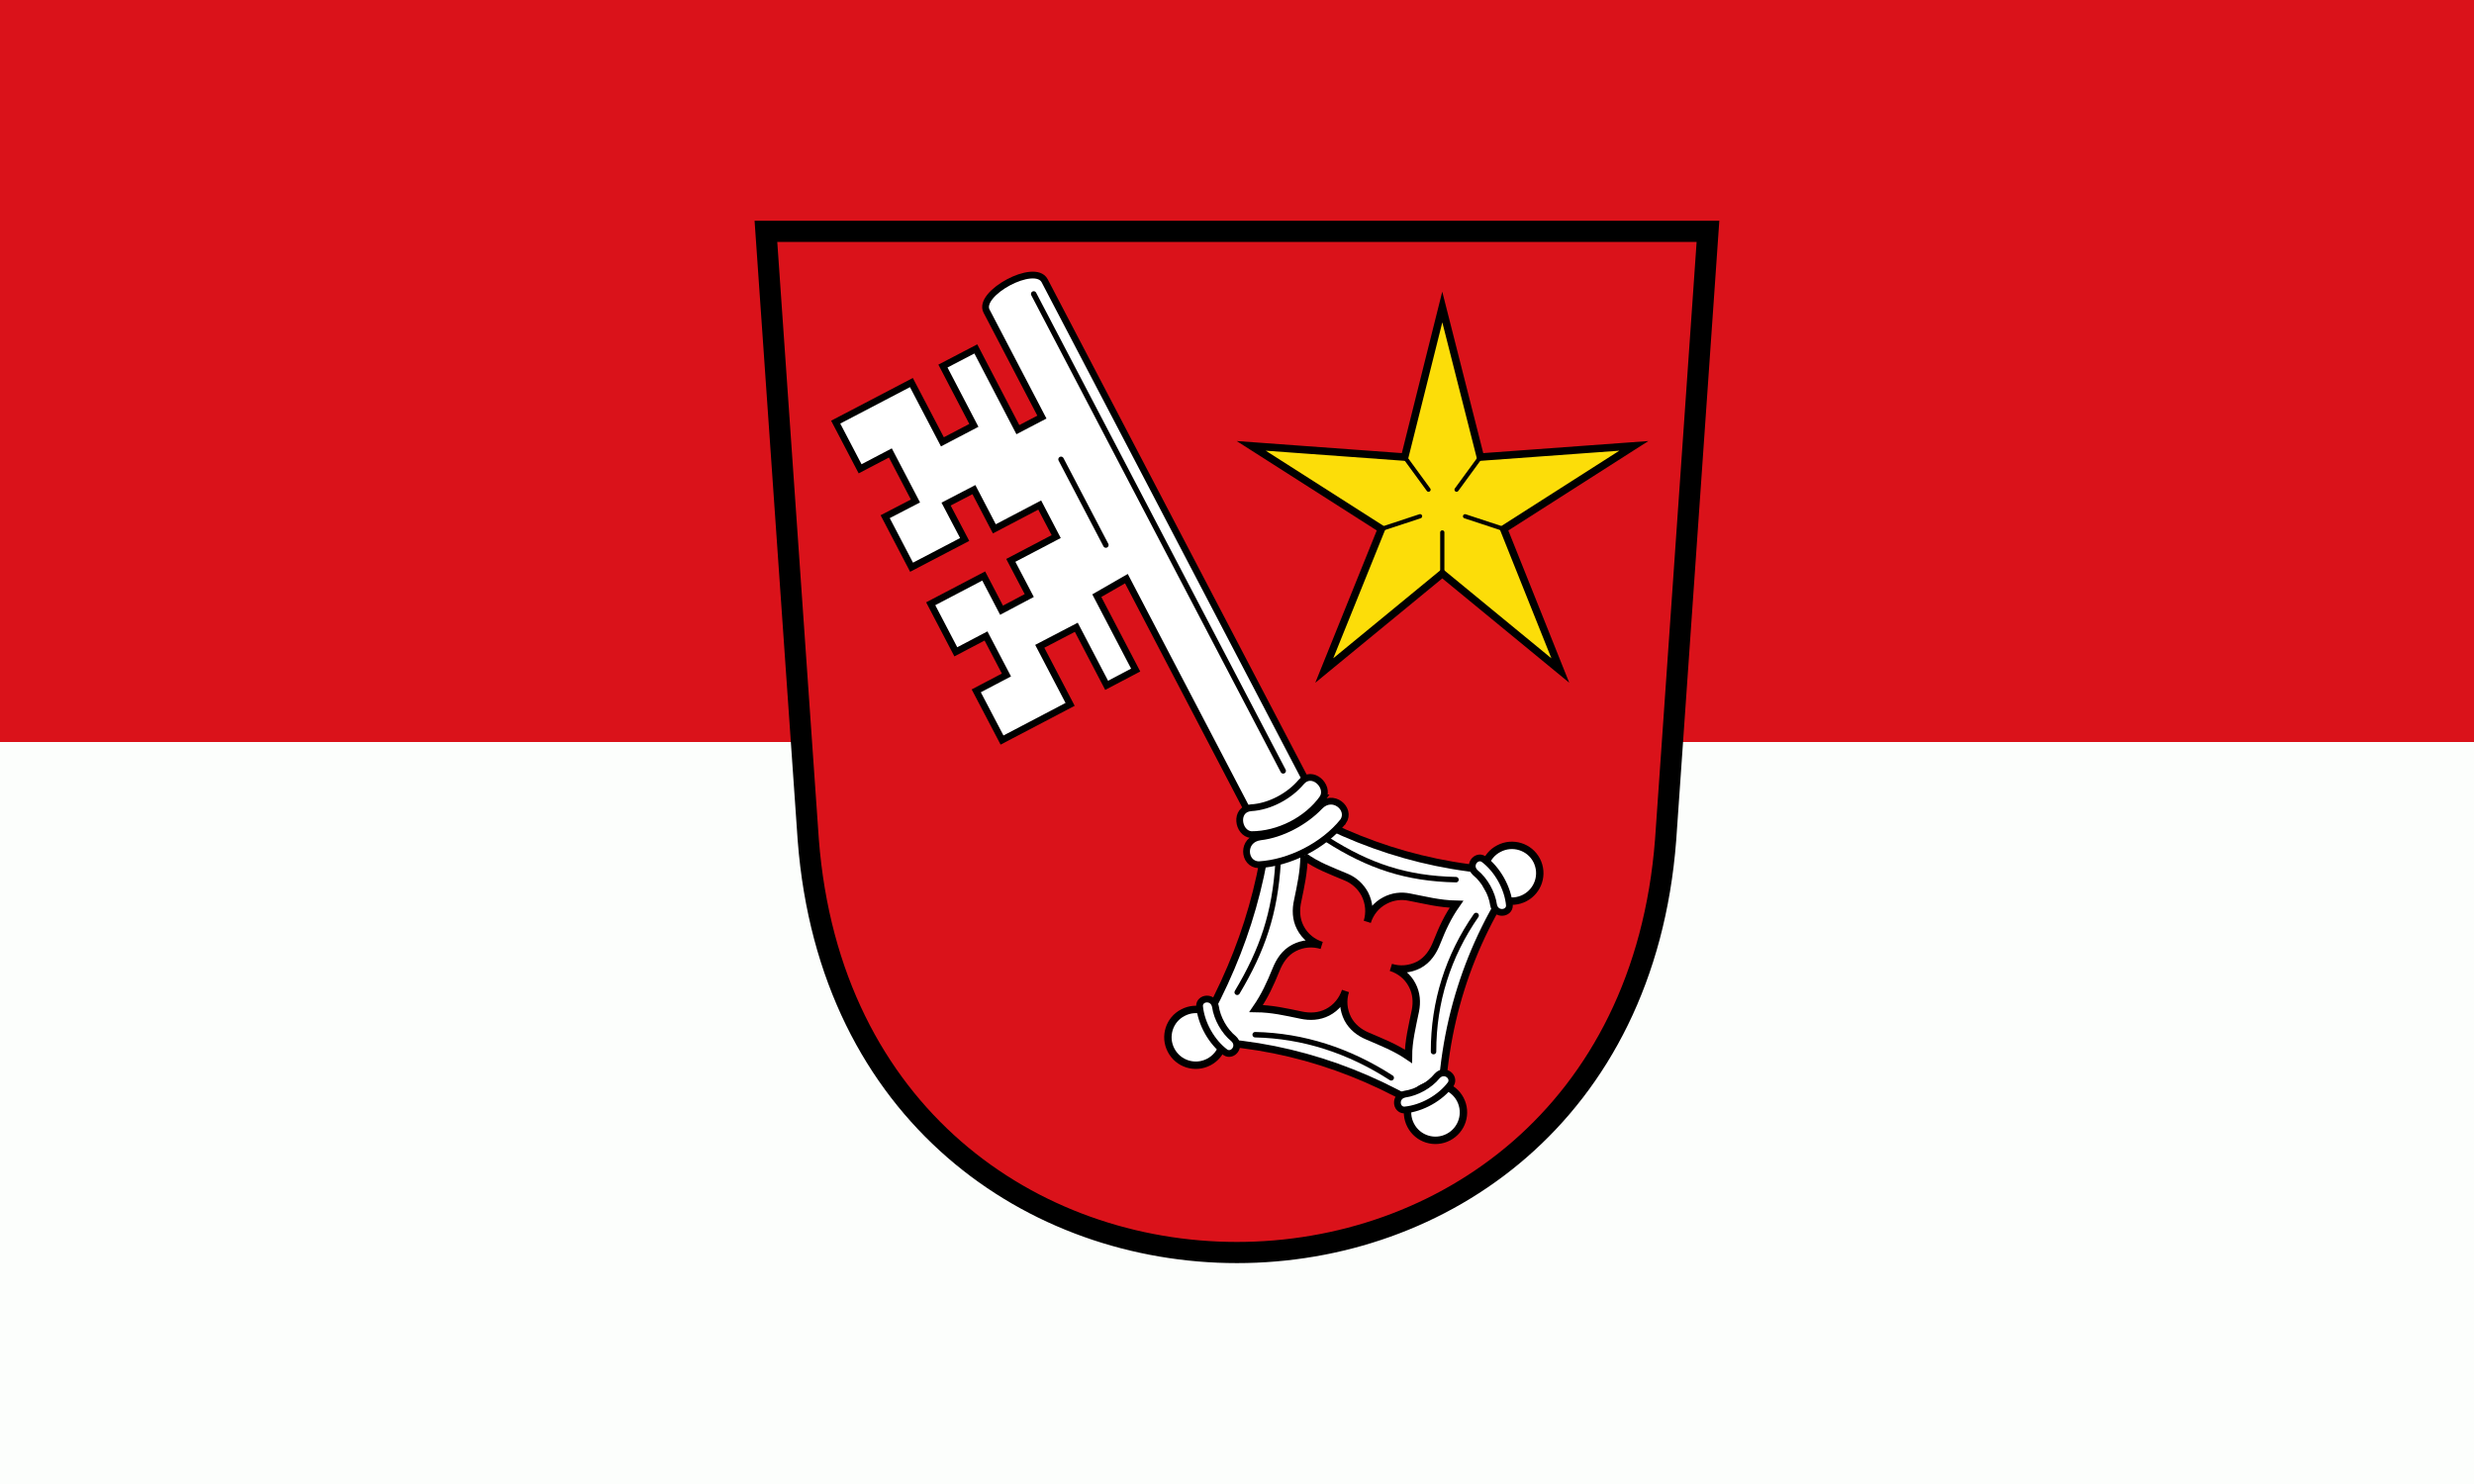 <?xml version="1.0" encoding="UTF-8" standalone="no"?>
<svg
   xmlns:dc="http://purl.org/dc/elements/1.1/"
   xmlns:cc="http://creativecommons.org/ns#"
   xmlns:rdf="http://www.w3.org/1999/02/22-rdf-syntax-ns#"
   xmlns:svg="http://www.w3.org/2000/svg"
   xmlns="http://www.w3.org/2000/svg"
   xmlns:xlink="http://www.w3.org/1999/xlink"
   xmlns:sodipodi="http://sodipodi.sourceforge.net/DTD/sodipodi-0.dtd"
   xmlns:inkscape="http://www.inkscape.org/namespaces/inkscape"
   sodipodi:docname="Flag of Worms.svg"
   inkscape:version="1.0 (4035a4fb49, 2020-05-01)"
   id="svg8"
   version="1.1"
   viewBox="0 0 132.292 79.375"
   height="300"
   width="500">
  <rect x="0" y="0" width="132.292" height="79.375" fill="#333333" stroke="none"/>
  <defs
     id="defs2" />
  <sodipodi:namedview
     inkscape:window-maximized="1"
     inkscape:window-y="-8"
     inkscape:window-x="-8"
     inkscape:window-height="987"
     inkscape:window-width="1680"
     units="px"
     showgrid="false"
     inkscape:document-rotation="0"
     inkscape:current-layer="layer1"
     inkscape:document-units="px"
     inkscape:cy="176.94494"
     inkscape:cx="179.82622"
     inkscape:zoom="0.7"
     inkscape:pageshadow="2"
     inkscape:pageopacity="0.0"
     borderopacity="1.0"
     bordercolor="#666666"
     pagecolor="#ffffff"
     id="base" />
  <g
     id="layer1"
     inkscape:groupmode="layer"
     inkscape:label="Calque 1">
    <g
       id="g1336">
      <g
         id="g210">
        <rect
           y="-1.4210855e-14"
           x="-2.5431316e-06"
           height="39.688"
           width="132.292"
           id="rect24"
           style="fill:#da121a;fill-opacity:1;fill-rule:evenodd;stroke-width:0.329" />
        <rect
           style="fill:#fcfefc;fill-opacity:1;fill-rule:evenodd;stroke-width:0.329"
           id="rect198"
           width="132.292"
           height="39.688"
           x="-2.5431316e-06"
           y="39.688" />
      </g>
      <g
         id="g1271"
         stroke="#000000"
         transform="matrix(0.283,0,0,0.283,40.107,11.809)">
        <path
           id="path1224"
           fill="#da121a"
           d="m 3,2 8,115 c 8,104 154,104 162,0 L 181,2 Z"
           stroke-width="4" />
        <path
           id="path1226"
           fill="#fcdd09"
           stroke-width="1.418"
           stroke-miterlimit="8"
           stroke-linecap="round"
           d="m 130.8,16.29 -7.1,28.37 -29,-2.12 24.6,15.71 L 108.5,85 130.8,66.67 153.1,85 142.4,58.25 167,42.54 138,44.66 Z" />
        <path
           id="path1228"
           fill="none"
           d="m 138,44.66 -4.5,6.16 m -9.8,-6.16 4.5,6.16 m 2.6,8.08 v 7.77 m -4.2,-10.83 -7.3,2.41 m 15.8,-2.4 7.3,2.4"
           stroke-linecap="round"
           stroke-width="0.798" />
        <g
           id="g1269"
           transform="matrix(1.033,-0.013,0.013,1.033,-1.694,-2.296)">
          <g
             transform="matrix(0.354,0,0,0.354,2.394,4.679)"
             stroke-width="3.824"
             id="c">
            <path
               id="path1232"
               fill="#ffffff"
               stroke-width="3.824"
               stroke-linecap="round"
               fill-rule="evenodd"
               d="m 263.4,292.6 c -3.4,47.3 -17.5,87.5 -41.8,127.3 45,1.3 88,15.6 127.3,41.9 0.8,-46.9 15,-90 41.8,-127.3 -46.9,-1.8 -88.5,-16.5 -127.3,-41.9 z" />
            <path
               id="path1234"
               fill="#da121a"
               stroke-width="3.824"
               stroke-linecap="round"
               fill-rule="evenodd"
               d="m 279.9,325.1 c -0.3,8.5 -1.9,15.1 -3.6,22.9 -1.1,4.6 -1.1,9.5 1.2,14 2.3,4.6 6.3,7.8 10.9,9.3 -4.6,-1.5 -9.7,-1.2 -14.3,1.1 -4.8,2.4 -7.6,6.7 -9.5,11.3 -3.1,7.3 -5.9,13.3 -10.5,19.8 8.3,0.2 15.1,1.9 23.3,3.7 4.4,1 9.2,0.9 13.6,-1.3 4.6,-2.3 7.8,-6.3 9.4,-10.9 -1.6,4.6 -1.3,9.7 1,14.4 2.2,4.3 5.9,7.2 10,9 7.6,3.4 14.2,6 21.1,10.8 0.1,-7.9 2.2,-15.8 3.9,-23.6 0.9,-4.3 0.7,-8.9 -1.5,-13.2 -2.3,-4.6 -6.3,-7.8 -10.9,-9.3 4.6,1.5 9.7,1.2 14.4,-1.1 4.8,-2.5 7.6,-6.8 9.5,-11.5 3,-7.3 5.8,-13.2 10.4,-19.6 -8.9,-0.3 -16,-2.3 -24.3,-4 -4.1,-0.9 -8.5,-0.5 -12.6,1.6 -4.6,2.3 -7.8,6.3 -9.3,10.9 1.5,-4.6 1.2,-9.7 -1.1,-14.4 -2.1,-4 -5.4,-7 -9.2,-8.7 -8.4,-3.7 -15.3,-6.2 -21.9,-11.2 z" />
            <path
               fill="#ffffff"
               stroke-width="3.824"
               stroke-linecap="round"
               fill-rule="evenodd"
               d="m 400,328.7 c 3.6,7.2 0.7,15.8 -6.4,19.4 -7.1,3.6 -15.8,0.8 -19.4,-6.4 -3.6,-7.1 -0.7,-15.8 6.4,-19.3 7.1,-3.6 15.8,-0.8 19.4,6.3 z"
               id="b" />
            <use
               id="use1237"
               transform="translate(-164.3,82.73)"
               xlink:href="#b"
               x="0"
               y="0"
               width="100%"
               height="100%"
               style="fill:#ffffff" />
            <use
               id="use1239"
               transform="translate(-40.99,123.1)"
               xlink:href="#b"
               x="0"
               y="0"
               width="100%"
               height="100%"
               style="fill:#ffffff" />
            <g
               id="g1252"
               fill="#ffffff"
               stroke-width="3.5">
              <path
                 d="m 330.1,456.9 c -4.5,0 -5.2,-7.2 0.3,-8.2 6.1,-0.8 12.8,-4.4 16.8,-9.2 3.8,-4 9.4,0.5 7,4.3 -5.4,7.1 -15.1,12.4 -24.1,13.1 z"
                 id="a" />
              <path
                 id="path1242"
                 d="M 189.9,180.5 254.4,307.8 284.6,292.4 149.6,26 c -5,-9.63 -34.9,6.17 -30.2,15.36 l 27.9,55.11 -12.5,6.33 -21.2,-42 -17.1,8.65 15.6,30.85 -16.37,8.3 L 80.1,77.77 40.73,97.73 53.04,122 l 15.74,-8 12.65,25 -15.75,7.9 13.31,26.3 27.61,-14 -9.37,-18.4 14.47,-7.3 10.3,20.4 23.6,-12 8.3,16.4 -23.6,12 9.3,18.3 -14.4,7.4 -9,-17.8 -27.56,14 12.66,25 15.7,-8 10.3,20.3 -15.7,8 13,25.6 35.4,-18 -15.3,-30.2 19,-9.6 15.3,30.2 15.1,-7.7 -19.6,-38.7 z" />
              <path
                 id="path1244"
                 d="m 290,295.1 c 3.6,-6.1 -5.4,-14.9 -11.1,-8.4 -6.2,7.2 -16.5,12.6 -26.1,13 -8.7,0.6 -7.1,13.1 -0.1,13.9 14.1,0.2 29,-7.1 37.3,-18.5 z" />
              <path
                 id="path1246"
                 d="m 300.3,307.4 c 4.5,-6.5 -5.2,-15 -12.1,-7.9 -7.7,7.9 -19.8,14.2 -30.8,15.3 -9.9,1.2 -9,14.1 -1,14.4 16,-0.7 33.6,-9.4 43.9,-21.8 z" />
              <use
                 id="use1248"
                 transform="rotate(90,305.02,376.78)"
                 xlink:href="#a"
                 x="0"
                 y="0"
                 width="100%"
                 height="100%" />
              <use
                 id="use1250"
                 transform="rotate(-90,305.33,376.57)"
                 xlink:href="#a"
                 x="0"
                 y="0"
                 width="100%"
                 height="100%" />
            </g>
          </g>
          <g
             id="g1267"
             fill="none"
             stroke-linecap="round">
            <path
               id="path1255"
               d="m 96.7,120.9 c -0.68,9.2 -3.04,15.9 -7.77,23.6" />
            <path
               id="path1257"
               d="m 57.94,46.6 8,15.78" />
            <path
               id="path1259"
               d="M 53.32,16.28 97.85,104.1" />
            <path
               id="path1261"
               d="m 92.12,152.3 c 8.78,0.3 17.08,3.1 24.78,8.2" />
            <path
               id="path1263"
               d="m 124.7,155.8 c 0.1,-9.1 2.9,-17.5 8.1,-24.8" />
            <path
               id="path1265"
               d="m 129.2,124.4 c -9.1,-0.3 -15.9,-2.7 -23.4,-7.6" />
          </g>
        </g>
      </g>
    </g>
  </g>
</svg>
